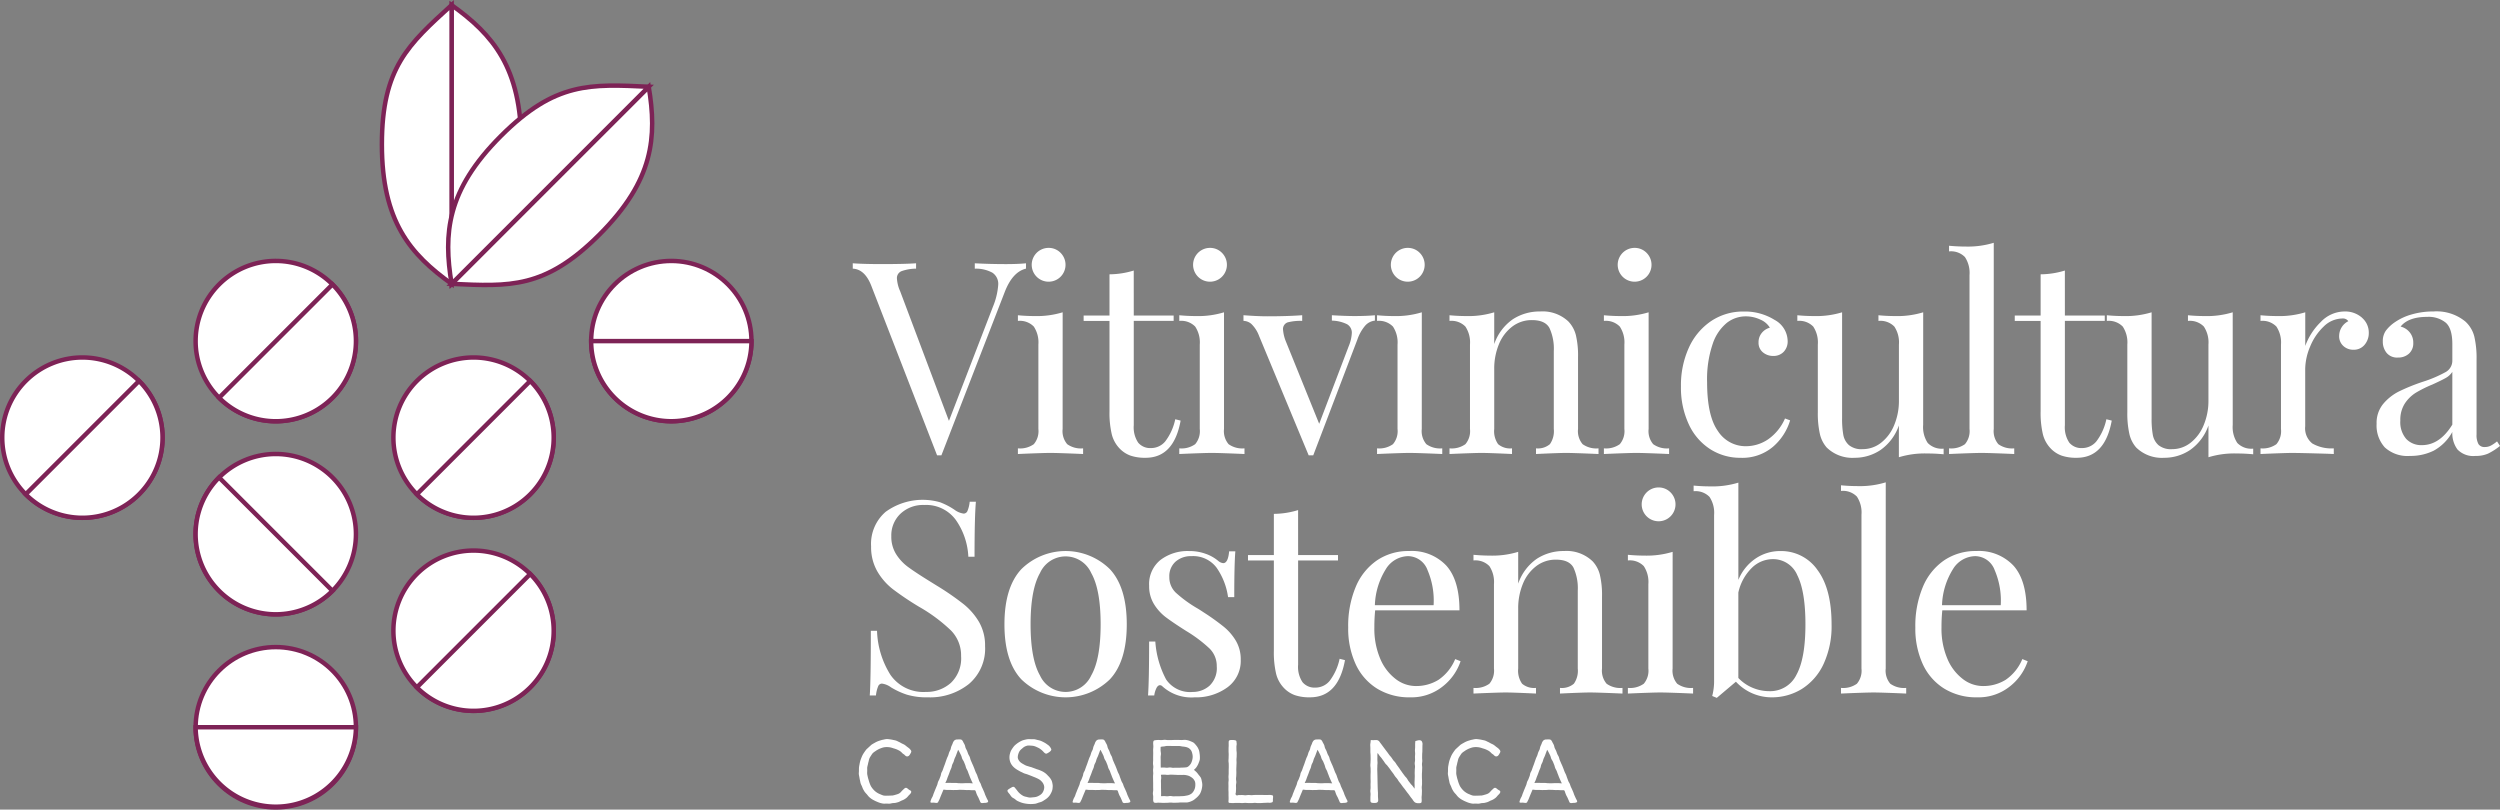 <svg xmlns="http://www.w3.org/2000/svg" xmlns:xlink="http://www.w3.org/1999/xlink" id="marca-blanca-vitivinicultura-sostenible" width="418.973" height="135.685" viewBox="0 0 418.973 135.685"><rect x="0" y="0" width="418.973" height="135.685" fill="#808080" stroke="none"/><defs><clipPath id="clip-path"><rect id="Rect&#xE1;ngulo_69" data-name="Rect&#xE1;ngulo 69" width="418.973" height="135.685" fill="none"></rect></clipPath></defs><g id="Grupo_109" data-name="Grupo 109" clip-path="url(#clip-path)"><path id="Trazado_786" data-name="Trazado 786" d="M157.611,84.2a11.632,11.632,0,0,1,2.37,1.242,3.261,3.261,0,0,0,1.535.632.7.7,0,0,0,.633-.474,5.4,5.4,0,0,0,.361-1.513h1.038q-.227,2.619-.225,9.212h-1.039a11.689,11.689,0,0,0-2.1-6.164,6.161,6.161,0,0,0-5.3-2.506,5.517,5.517,0,0,0-3.974,1.467,4.986,4.986,0,0,0-1.535,3.771,5.493,5.493,0,0,0,.79,2.98,7.846,7.846,0,0,0,2.009,2.167q1.22.9,3.477,2.3l1.31.813a45.512,45.512,0,0,1,4.492,3.093,10.979,10.979,0,0,1,2.641,3.048,7.87,7.87,0,0,1,.994,4.018,7.763,7.763,0,0,1-2.709,6.344,10.429,10.429,0,0,1-6.864,2.235,11.64,11.64,0,0,1-3.545-.451,12.68,12.68,0,0,1-2.64-1.219,3.276,3.276,0,0,0-1.535-.632.7.7,0,0,0-.633.473,5.381,5.381,0,0,0-.361,1.513h-1.039q.182-2.483.181-10.836h1.038a14.75,14.75,0,0,0,2.258,7.4,6.716,6.716,0,0,0,5.96,2.845,6.055,6.055,0,0,0,4.154-1.513,5.669,5.669,0,0,0,1.716-4.492,5.96,5.96,0,0,0-1.693-4.29,27.034,27.034,0,0,0-5.351-3.973,49.988,49.988,0,0,1-4.311-2.89,10.373,10.373,0,0,1-2.687-3.047,8.145,8.145,0,0,1-1.039-4.177,7.085,7.085,0,0,1,2.439-5.8,10.572,10.572,0,0,1,9.188-1.581" fill="#fff"></path><path id="Trazado_787" data-name="Trazado 787" d="M186.013,95.395q2.821,3.048,2.821,9.234t-2.821,9.211a10.632,10.632,0,0,1-14.856,0q-2.823-3.025-2.822-9.211t2.822-9.234a10.575,10.575,0,0,1,14.856,0m-11.718.632q-1.581,2.778-1.58,8.6t1.58,8.579a4.718,4.718,0,0,0,8.579,0q1.581-2.754,1.581-8.579t-1.581-8.6a4.7,4.7,0,0,0-8.579,0" fill="#fff"></path><path id="Trazado_788" data-name="Trazado 788" d="M202.153,92.844a6.849,6.849,0,0,1,2.032,1.174,1.525,1.525,0,0,0,.813.361q.813,0,.993-1.987h1.039q-.182,2.214-.181,7.677H205.81a11.363,11.363,0,0,0-1.919-4.922,4.9,4.9,0,0,0-4.221-1.942,3.855,3.855,0,0,0-2.664.926,3.239,3.239,0,0,0-1.039,2.551,3.547,3.547,0,0,0,1.084,2.641,21.194,21.194,0,0,0,3.477,2.552q.406.227,1.219.767a38.885,38.885,0,0,1,3.342,2.393,8.887,8.887,0,0,1,2.053,2.393,6.068,6.068,0,0,1,.791,3.116,5.478,5.478,0,0,1-2.235,4.651,8.908,8.908,0,0,1-5.486,1.67,7.227,7.227,0,0,1-5.418-1.851.565.565,0,0,0-.407-.181c-.211,0-.4.152-.564.452a4.054,4.054,0,0,0-.384,1.264H192.4q.18-2.574.181-9.03h1.039a15.747,15.747,0,0,0,1.805,6.344,4.852,4.852,0,0,0,4.47,2.1,4.2,4.2,0,0,0,2.8-1.038,4.043,4.043,0,0,0,1.22-3.251,4.093,4.093,0,0,0-1.2-2.98,22.8,22.8,0,0,0-3.9-2.935q-2.212-1.4-3.409-2.3a8.07,8.07,0,0,1-2.01-2.213,5.706,5.706,0,0,1-.812-3.07,5.185,5.185,0,0,1,1.9-4.335,7.514,7.514,0,0,1,4.786-1.49,7.861,7.861,0,0,1,2.89.5" fill="#fff"></path><path id="Trazado_789" data-name="Trazado 789" d="M217.551,93.024h6.683v.9h-6.683V111.4a4.609,4.609,0,0,0,.745,2.935,2.617,2.617,0,0,0,2.145.9,3.08,3.08,0,0,0,2.393-1.129,9.268,9.268,0,0,0,1.67-3.7l.9.225q-1.128,6.232-5.87,6.232a7.491,7.491,0,0,1-2.528-.362,4.774,4.774,0,0,1-1.761-1.128,5.284,5.284,0,0,1-1.377-2.439,15.644,15.644,0,0,1-.383-3.883V93.928h-4.335v-.9h4.335V86.117a14.018,14.018,0,0,0,4.063-.633Z" fill="#fff"></path><path id="Trazado_790" data-name="Trazado 790" d="M244.776,110.814a8.978,8.978,0,0,1-3.047,4.267,8.384,8.384,0,0,1-5.4,1.784,10.264,10.264,0,0,1-5.554-1.468,9.454,9.454,0,0,1-3.59-4.109,14.224,14.224,0,0,1-1.241-6.118,16.929,16.929,0,0,1,1.263-6.818,10.086,10.086,0,0,1,3.568-4.447,9.354,9.354,0,0,1,5.373-1.558,7.933,7.933,0,0,1,6.254,2.461q2.19,2.461,2.19,7.473H230.463a27.5,27.5,0,0,0-.135,2.889,12.843,12.843,0,0,0,.97,5.193,8.28,8.28,0,0,0,2.574,3.409,5.539,5.539,0,0,0,3.364,1.2,7.113,7.113,0,0,0,3.838-1.039,7.785,7.785,0,0,0,2.8-3.477ZM232.314,95.282a12.145,12.145,0,0,0-1.9,6.141h9.843a12.978,12.978,0,0,0-1.015-5.87,3.52,3.52,0,0,0-3.275-2.348,4.468,4.468,0,0,0-3.657,2.077" fill="#fff"></path><path id="Trazado_791" data-name="Trazado 791" d="M266.9,94.063a5.134,5.134,0,0,1,1.22,2.257,14.8,14.8,0,0,1,.361,3.658v12.056a3.368,3.368,0,0,0,.768,2.551,3.948,3.948,0,0,0,2.664.7v.948q-4.156-.18-5.419-.181t-5.057.181v-.948a3.109,3.109,0,0,0,2.325-.7,3.767,3.767,0,0,0,.655-2.551V98.984a8.287,8.287,0,0,0-.722-3.86q-.725-1.332-2.936-1.332a5.351,5.351,0,0,0-3.3,1.083,7.008,7.008,0,0,0-2.235,2.958,10.668,10.668,0,0,0-.79,4.177v10.024a3.762,3.762,0,0,0,.655,2.551,3.108,3.108,0,0,0,2.326.7v.948q-3.8-.18-5.058-.181t-5.418.181v-.948a3.955,3.955,0,0,0,2.664-.7,3.372,3.372,0,0,0,.768-2.551V97.9a4.8,4.8,0,0,0-.768-3.026,3.259,3.259,0,0,0-2.664-.948v-.948q1.444.135,2.8.136a14.733,14.733,0,0,0,4.695-.633v5.329a8.354,8.354,0,0,1,3.139-4.177,8.228,8.228,0,0,1,4.537-1.287,6.284,6.284,0,0,1,4.786,1.716" fill="#fff"></path><path id="Trazado_792" data-name="Trazado 792" d="M280.311,112.034a3.372,3.372,0,0,0,.768,2.551,3.952,3.952,0,0,0,2.664.7v.948q-4.154-.18-5.464-.181t-5.463.181v-.948a3.954,3.954,0,0,0,2.664-.7,3.372,3.372,0,0,0,.768-2.551V97.9a4.8,4.8,0,0,0-.768-3.025,3.255,3.255,0,0,0-2.664-.949v-.948q1.444.137,2.8.136a14.761,14.761,0,0,0,4.7-.632Zm-.316-29.485a2.834,2.834,0,1,1-2.031-.858,2.778,2.778,0,0,1,2.031.858" fill="#fff"></path><path id="Trazado_793" data-name="Trazado 793" d="M304.58,95.508q2.372,3.162,2.371,9.121a15.022,15.022,0,0,1-1.355,6.682,9.774,9.774,0,0,1-3.635,4.155,9.529,9.529,0,0,1-5.08,1.4,8.149,8.149,0,0,1-5.96-2.62l-3.206,2.71-.767-.317a9.734,9.734,0,0,0,.316-2.618V86.3a4.8,4.8,0,0,0-.768-3.025,3.25,3.25,0,0,0-2.664-.948v-.949q1.445.137,2.8.136a14.739,14.739,0,0,0,4.7-.632v16.3a7.993,7.993,0,0,1,2.867-3.566,7.3,7.3,0,0,1,4.176-1.265,7.408,7.408,0,0,1,6.209,3.161M301.058,113.1q1.513-2.731,1.513-8.466,0-5.508-1.355-8.218a4.4,4.4,0,0,0-4.154-2.709,5.013,5.013,0,0,0-3.477,1.467,8.262,8.262,0,0,0-2.257,4.132v14.314a7.013,7.013,0,0,0,2.393,1.647,7.193,7.193,0,0,0,2.8.565,4.884,4.884,0,0,0,4.538-2.732" fill="#fff"></path><path id="Trazado_794" data-name="Trazado 794" d="M316.026,112.034a3.372,3.372,0,0,0,.768,2.551,3.952,3.952,0,0,0,2.664.7v.948q-4.155-.18-5.463-.18t-5.464.18v-.948a3.952,3.952,0,0,0,2.664-.7,3.372,3.372,0,0,0,.768-2.551V86.252a4.8,4.8,0,0,0-.768-3.026,3.256,3.256,0,0,0-2.664-.948V81.33q1.4.135,2.8.136a14.729,14.729,0,0,0,4.7-.633Z" fill="#fff"></path><path id="Trazado_795" data-name="Trazado 795" d="M339.822,110.814a8.977,8.977,0,0,1-3.047,4.267,8.384,8.384,0,0,1-5.4,1.784,10.264,10.264,0,0,1-5.554-1.468,9.455,9.455,0,0,1-3.59-4.109,14.224,14.224,0,0,1-1.241-6.118,16.929,16.929,0,0,1,1.263-6.818,10.086,10.086,0,0,1,3.568-4.447,9.354,9.354,0,0,1,5.373-1.558,7.932,7.932,0,0,1,6.254,2.461q2.19,2.461,2.19,7.473H325.509a27.494,27.494,0,0,0-.135,2.889,12.843,12.843,0,0,0,.97,5.193,8.28,8.28,0,0,0,2.574,3.409,5.539,5.539,0,0,0,3.364,1.2,7.113,7.113,0,0,0,3.838-1.039,7.785,7.785,0,0,0,2.8-3.477ZM327.36,95.282a12.145,12.145,0,0,0-1.9,6.141h9.843a12.978,12.978,0,0,0-1.015-5.87,3.52,3.52,0,0,0-3.275-2.348,4.468,4.468,0,0,0-3.657,2.077" fill="#fff"></path><path id="Trazado_796" data-name="Trazado 796" d="M171.946,44.119v.9q-2.259.542-3.567,3.929L157.767,76.313h-.721l-11.018-28.4q-1.085-2.8-3.115-2.89v-.9q1.8.135,4.831.136,3.883,0,5.779-.136v.9a7.4,7.4,0,0,0-2.461.429,1.245,1.245,0,0,0-.745,1.242,6.207,6.207,0,0,0,.542,2.122l8.173,21.719,7.36-19.1a11.816,11.816,0,0,0,.9-3.7,2.245,2.245,0,0,0-.971-2.031,5.753,5.753,0,0,0-2.957-.678v-.9q2.574.135,5.192.136,2.032,0,3.387-.136" fill="#fff"></path><path id="Trazado_797" data-name="Trazado 797" d="M178.085,71.888a3.372,3.372,0,0,0,.768,2.551,3.952,3.952,0,0,0,2.664.7v.948q-4.153-.18-5.464-.181t-5.463.181v-.948a3.953,3.953,0,0,0,2.664-.7,3.372,3.372,0,0,0,.768-2.551V57.755a4.8,4.8,0,0,0-.768-3.025,3.255,3.255,0,0,0-2.664-.949v-.948q1.444.136,2.8.136a14.76,14.76,0,0,0,4.7-.632ZM177.769,42.4a2.834,2.834,0,1,1-2.031-.858,2.778,2.778,0,0,1,2.031.858" fill="#fff"></path><path id="Trazado_798" data-name="Trazado 798" d="M190.007,52.879h6.683v.9h-6.683V71.256a4.609,4.609,0,0,0,.745,2.935,2.617,2.617,0,0,0,2.145.9,3.08,3.08,0,0,0,2.393-1.129,9.268,9.268,0,0,0,1.67-3.7l.9.225q-1.128,6.232-5.87,6.232a7.491,7.491,0,0,1-2.528-.362A4.774,4.774,0,0,1,187.7,75.23a5.284,5.284,0,0,1-1.377-2.439,15.645,15.645,0,0,1-.383-3.883V53.782h-4.335v-.9h4.335V45.971a13.984,13.984,0,0,0,4.063-.633Z" fill="#fff"></path><path id="Trazado_799" data-name="Trazado 799" d="M205.131,71.888a3.372,3.372,0,0,0,.768,2.551,3.952,3.952,0,0,0,2.664.7v.948q-4.153-.18-5.464-.181t-5.463.181v-.948a3.954,3.954,0,0,0,2.664-.7,3.372,3.372,0,0,0,.768-2.551V57.755a4.8,4.8,0,0,0-.768-3.025,3.255,3.255,0,0,0-2.664-.949v-.948q1.444.136,2.8.136a14.76,14.76,0,0,0,4.695-.632ZM204.815,42.4a2.834,2.834,0,1,1-2.031-.858,2.778,2.778,0,0,1,2.031.858" fill="#fff"></path><path id="Trazado_800" data-name="Trazado 800" d="M230.418,52.833v.9a2.545,2.545,0,0,0-1.6.812,7.144,7.144,0,0,0-1.332,2.348l-7.4,19.415h-.767l-8.309-20a5.428,5.428,0,0,0-1.31-2.032,2.1,2.1,0,0,0-1.308-.5v-.949q2.346.181,3.972.182,3.479,0,5.871-.182v.949a8.652,8.652,0,0,0-2.439.249,1.18,1.18,0,0,0-.767,1.285,6.564,6.564,0,0,0,.5,1.987l5.553,13.728,4.967-13.051a6.659,6.659,0,0,0,.5-2.122,1.632,1.632,0,0,0-.791-1.512,6.112,6.112,0,0,0-2.551-.609v-.9q2.348.136,3.793.136,1.988,0,3.432-.136" fill="#fff"></path><path id="Trazado_801" data-name="Trazado 801" d="M238.274,71.888a3.372,3.372,0,0,0,.768,2.551,3.952,3.952,0,0,0,2.664.7v.948q-4.153-.18-5.464-.181t-5.463.181v-.948a3.953,3.953,0,0,0,2.664-.7,3.372,3.372,0,0,0,.768-2.551V57.755a4.8,4.8,0,0,0-.768-3.025,3.255,3.255,0,0,0-2.664-.949v-.948q1.444.136,2.8.136a14.76,14.76,0,0,0,4.7-.632ZM237.958,42.4a2.834,2.834,0,1,1-2.031-.858,2.778,2.778,0,0,1,2.031.858" fill="#fff"></path><path id="Trazado_802" data-name="Trazado 802" d="M262.882,53.917a5.139,5.139,0,0,1,1.22,2.257,14.807,14.807,0,0,1,.361,3.658V71.888a3.368,3.368,0,0,0,.768,2.551,3.948,3.948,0,0,0,2.664.7v.948q-4.156-.18-5.419-.181t-5.057.181v-.948a3.109,3.109,0,0,0,2.325-.7,3.767,3.767,0,0,0,.655-2.551V58.839a8.283,8.283,0,0,0-.722-3.86q-.725-1.333-2.936-1.333a5.351,5.351,0,0,0-3.3,1.083,7,7,0,0,0-2.235,2.959,10.664,10.664,0,0,0-.79,4.177V71.888a3.762,3.762,0,0,0,.655,2.551,3.108,3.108,0,0,0,2.326.7v.948q-3.795-.18-5.058-.181t-5.418.181v-.948a3.955,3.955,0,0,0,2.664-.7,3.372,3.372,0,0,0,.768-2.551V57.756a4.807,4.807,0,0,0-.768-3.027,3.262,3.262,0,0,0-2.664-.947v-.949q1.444.136,2.8.136a14.765,14.765,0,0,0,4.695-.632v5.328a8.351,8.351,0,0,1,3.139-4.176A8.228,8.228,0,0,1,258.1,52.2a6.284,6.284,0,0,1,4.786,1.716" fill="#fff"></path><path id="Trazado_803" data-name="Trazado 803" d="M276.291,71.888a3.372,3.372,0,0,0,.768,2.551,3.952,3.952,0,0,0,2.664.7v.948q-4.153-.18-5.464-.181t-5.463.181v-.948a3.953,3.953,0,0,0,2.664-.7,3.372,3.372,0,0,0,.768-2.551V57.755a4.8,4.8,0,0,0-.768-3.025,3.255,3.255,0,0,0-2.664-.949v-.948q1.445.136,2.8.136a14.76,14.76,0,0,0,4.695-.632ZM275.975,42.4a2.834,2.834,0,1,1-2.031-.858,2.778,2.778,0,0,1,2.031.858" fill="#fff"></path><path id="Trazado_804" data-name="Trazado 804" d="M297.469,53.646a4.1,4.1,0,0,1,2.122,3.478,2.5,2.5,0,0,1-.678,1.851,2.32,2.32,0,0,1-1.716.677,2.631,2.631,0,0,1-1.759-.609,2.04,2.04,0,0,1-.724-1.648,2.429,2.429,0,0,1,.543-1.6,2.623,2.623,0,0,1,1.354-.881,3.408,3.408,0,0,0-1.6-1.354,5.7,5.7,0,0,0-2.461-.542,5.161,5.161,0,0,0-3.116,1.061,7.65,7.65,0,0,0-2.393,3.522,18.339,18.339,0,0,0-.948,6.478q0,5.6,1.806,8.152a5.518,5.518,0,0,0,4.7,2.55,6.641,6.641,0,0,0,3.68-1.129,8.244,8.244,0,0,0,2.867-3.521l.858.316a9.372,9.372,0,0,1-2.867,4.424,7.92,7.92,0,0,1-5.441,1.852,9.293,9.293,0,0,1-5.078-1.445A9.8,9.8,0,0,1,283.02,71.1a14.509,14.509,0,0,1-1.31-6.345,15.166,15.166,0,0,1,1.332-6.5,10.642,10.642,0,0,1,3.725-4.447,9.6,9.6,0,0,1,5.464-1.6,9.378,9.378,0,0,1,5.238,1.445" fill="#fff"></path><path id="Trazado_805" data-name="Trazado 805" d="M322.3,71.211a4.8,4.8,0,0,0,.767,3.025,3.256,3.256,0,0,0,2.664.949v.947q-1.4-.134-2.8-.135a14.765,14.765,0,0,0-4.7.632V71.3a8.313,8.313,0,0,1-3.07,4.109,7.726,7.726,0,0,1-4.336,1.31A6.154,6.154,0,0,1,306.138,75a5.17,5.17,0,0,1-1.151-2.3,15.666,15.666,0,0,1-.34-3.612V57.755a4.792,4.792,0,0,0-.768-3.025,3.256,3.256,0,0,0-2.664-.948v-.948q1.4.135,2.8.135a14.745,14.745,0,0,0,4.7-.632V70.082a15.34,15.34,0,0,0,.2,2.777,3.048,3.048,0,0,0,.948,1.738,3.3,3.3,0,0,0,2.28.677,4.967,4.967,0,0,0,3.116-1.083,7.169,7.169,0,0,0,2.19-2.958,10.536,10.536,0,0,0,.79-4.131V57.755a4.792,4.792,0,0,0-.768-3.025,3.253,3.253,0,0,0-2.664-.948v-.948c.934.09,1.866.135,2.8.135a14.732,14.732,0,0,0,4.7-.632Z" fill="#fff"></path><path id="Trazado_806" data-name="Trazado 806" d="M334.132,71.888a3.372,3.372,0,0,0,.768,2.551,3.952,3.952,0,0,0,2.664.7v.948q-4.155-.18-5.463-.18t-5.464.18v-.948a3.952,3.952,0,0,0,2.664-.7,3.372,3.372,0,0,0,.768-2.551V46.106a4.8,4.8,0,0,0-.768-3.026,3.256,3.256,0,0,0-2.664-.948v-.948q1.4.135,2.8.136a14.729,14.729,0,0,0,4.695-.633Z" fill="#fff"></path><path id="Trazado_807" data-name="Trazado 807" d="M346.052,52.879h6.683v.9h-6.683V71.256a4.609,4.609,0,0,0,.745,2.935,2.617,2.617,0,0,0,2.145.9,3.08,3.08,0,0,0,2.393-1.129,9.268,9.268,0,0,0,1.67-3.7l.9.225q-1.128,6.232-5.87,6.232a7.491,7.491,0,0,1-2.528-.362,4.774,4.774,0,0,1-1.761-1.128,5.284,5.284,0,0,1-1.377-2.439,15.643,15.643,0,0,1-.383-3.883V53.782h-4.335v-.9h4.335V45.971a13.984,13.984,0,0,0,4.063-.633Z" fill="#fff"></path><path id="Trazado_808" data-name="Trazado 808" d="M374.181,71.211a4.8,4.8,0,0,0,.768,3.025,3.253,3.253,0,0,0,2.664.949v.947q-1.4-.134-2.8-.135a14.758,14.758,0,0,0-4.7.632V71.3a8.314,8.314,0,0,1-3.071,4.109,7.72,7.72,0,0,1-4.335,1.31,6.158,6.158,0,0,1-4.7-1.716,5.191,5.191,0,0,1-1.151-2.3,15.73,15.73,0,0,1-.339-3.612V57.755a4.8,4.8,0,0,0-.768-3.025,3.256,3.256,0,0,0-2.664-.948v-.948q1.4.135,2.8.135a14.739,14.739,0,0,0,4.7-.632V70.082a15.34,15.34,0,0,0,.2,2.777,3.049,3.049,0,0,0,.949,1.738,3.3,3.3,0,0,0,2.28.677,4.962,4.962,0,0,0,3.115-1.083,7.16,7.16,0,0,0,2.19-2.958,10.518,10.518,0,0,0,.791-4.131V57.755a4.8,4.8,0,0,0-.768-3.025,3.254,3.254,0,0,0-2.664-.948v-.948q1.4.135,2.8.135a14.732,14.732,0,0,0,4.7-.632Z" fill="#fff"></path><path id="Trazado_809" data-name="Trazado 809" d="M395.832,53.24a3.278,3.278,0,0,1,1.151,2.528,3.024,3.024,0,0,1-.7,2.01,2.32,2.32,0,0,1-1.874.835,2.431,2.431,0,0,1-1.692-.632,2.191,2.191,0,0,1-.7-1.716,2.8,2.8,0,0,1,1.535-2.438,1.084,1.084,0,0,0-.949-.452,4.55,4.55,0,0,0-3.206,1.378,9.6,9.6,0,0,0-2.257,3.363,9.938,9.938,0,0,0-.813,3.748v9.572a3.242,3.242,0,0,0,1.2,2.89,6.431,6.431,0,0,0,3.59.813v.948l-1.084-.045q-4.6-.135-5.869-.135-1.174,0-5.328.18v-.948a3.955,3.955,0,0,0,2.664-.7,3.372,3.372,0,0,0,.768-2.551V57.755a4.8,4.8,0,0,0-.768-3.025,3.256,3.256,0,0,0-2.664-.948v-.949q1.445.136,2.8.136a14.736,14.736,0,0,0,4.7-.632v5.644a10.677,10.677,0,0,1,2.6-4.019,5.511,5.511,0,0,1,3.95-1.761,4.251,4.251,0,0,1,2.958,1.039" fill="#fff"></path><path id="Trazado_810" data-name="Trazado 810" d="M399.669,74.981a5.444,5.444,0,0,1-1.376-3.95,5,5,0,0,1,1.106-3.342,8.341,8.341,0,0,1,2.619-2.077,32.712,32.712,0,0,1,4-1.625,20.936,20.936,0,0,0,3.747-1.58,2.184,2.184,0,0,0,1.22-1.942v-2.8q0-2.619-1.106-3.59a4.54,4.54,0,0,0-3.093-.971q-3.162,0-4.471,1.625a2.845,2.845,0,0,1,1.513.949,2.707,2.707,0,0,1,.609,1.806,2.288,2.288,0,0,1-.722,1.784,2.654,2.654,0,0,1-1.851.654,2.282,2.282,0,0,1-1.9-.79,2.974,2.974,0,0,1-.631-1.919,3.017,3.017,0,0,1,.518-1.806,6.38,6.38,0,0,1,1.559-1.445,9.35,9.35,0,0,1,2.754-1.264,12.787,12.787,0,0,1,3.657-.5,7.588,7.588,0,0,1,5.328,1.671,5.1,5.1,0,0,1,1.513,2.506,15.794,15.794,0,0,1,.383,3.86V72.791a3.144,3.144,0,0,0,.317,1.626,1.18,1.18,0,0,0,1.083.5,2.153,2.153,0,0,0,1.016-.248,5.914,5.914,0,0,0,1.016-.7l.5.767a10.968,10.968,0,0,1-2.01,1.287,5.044,5.044,0,0,1-2.1.384,3.657,3.657,0,0,1-3.026-1.084,4.6,4.6,0,0,1-.857-2.935,7.867,7.867,0,0,1-3.116,3.138,8.764,8.764,0,0,1-3.973.881,5.635,5.635,0,0,1-4.223-1.423m11.312-3.815v-8.85a3.143,3.143,0,0,1-1.129,1.039q-.723.405-2.213,1.083a20.742,20.742,0,0,0-2.776,1.377,6.059,6.059,0,0,0-1.829,1.784,5.034,5.034,0,0,0-.768,2.89,4.284,4.284,0,0,0,.993,3.071,3.458,3.458,0,0,0,2.619,1.038q2.98,0,5.1-3.432" fill="#fff"></path><path id="Trazado_811" data-name="Trazado 811" d="M152.65,132.544c.094.1.091.232-.053.44a4.164,4.164,0,0,1-.327.343,2.869,2.869,0,0,1-.343.378,3.846,3.846,0,0,1-.423.288,4.362,4.362,0,0,1-.467.2,4.105,4.105,0,0,1-.46.225c-.153.05-.32.092-.495.131-.158.034-.331.023-.507.047s-.327.081-.506.092c-.163.011-.336-.019-.515-.019a4.14,4.14,0,0,1-.534.009,4.4,4.4,0,0,1-.521-.116,4.177,4.177,0,0,1-.5-.19,4.391,4.391,0,0,1-.483-.223,4.455,4.455,0,0,1-.464-.264,4.542,4.542,0,0,1-.416-.337,4.6,4.6,0,0,1-.342-.411,5,5,0,0,1-.356-.4c-.1-.144-.188-.3-.276-.457s-.134-.326-.205-.492-.162-.315-.217-.487-.076-.344-.117-.521-.072-.343-.1-.523-.079-.347-.093-.529.018-.353.018-.536,0-.377.012-.558.055-.372.088-.551a5.435,5.435,0,0,1,.119-.546,5.348,5.348,0,0,1,.187-.526,4.968,4.968,0,0,1,.226-.513,5.048,5.048,0,0,1,.3-.474,5.284,5.284,0,0,1,.334-.449,462.086,462.086,0,0,0,.823-.756,5.226,5.226,0,0,1,.479-.287,5.133,5.133,0,0,1,.491-.258,4.6,4.6,0,0,1,.523-.184,3.8,3.8,0,0,1,.536-.136,3.622,3.622,0,0,1,.551-.1,4.53,4.53,0,0,1,.525.053,5.04,5.04,0,0,1,.518.093c.174.04.35.063.513.117s.323.153.48.221.316.167.465.246.332.146.469.234a5.1,5.1,0,0,1,.412.322,5.166,5.166,0,0,1,.416.317c.113.128.288.283.309.458a.679.679,0,0,1-.147.377,1.3,1.3,0,0,1-.225.336.453.453,0,0,1-.413.133.835.835,0,0,1-.353-.261c-.092-.089-.24-.153-.366-.275a2.249,2.249,0,0,0-.426-.376,5.046,5.046,0,0,0-.511-.258,4.9,4.9,0,0,0-.541-.178,4.137,4.137,0,0,0-.551-.16,3.591,3.591,0,0,0-.573-.051,3.04,3.04,0,0,0-.519.047,3.369,3.369,0,0,0-.5.159,3.146,3.146,0,0,0-.469.214,3.072,3.072,0,0,0-.435.275,2.879,2.879,0,0,0-.42.313,3.307,3.307,0,0,0-.3.428,3.631,3.631,0,0,0-.266.45,4.123,4.123,0,0,0-.135.5,4.836,4.836,0,0,0-.117.5,5.179,5.179,0,0,0-.119.511c-.013.167,0,.343,0,.525s-.021.371-.007.545.067.365.1.537a5.164,5.164,0,0,0,.147.523,5.563,5.563,0,0,0,.373,1.019,3.851,3.851,0,0,0,.313.447,3.751,3.751,0,0,0,.38.394,3.309,3.309,0,0,0,.443.316,3.067,3.067,0,0,0,.493.227,2.953,2.953,0,0,0,.5.191,2.545,2.545,0,0,0,.539.025c.179,0,.347,0,.506-.012.182-.014.356,0,.512-.027a4.028,4.028,0,0,0,.49-.129,2.8,2.8,0,0,0,.481-.164,1.32,1.32,0,0,0,.4-.312,3.97,3.97,0,0,1,.359-.372c.164-.153.284-.283.419-.3.153-.021.285.09.452.234s.323.18.4.266" fill="#fff"></path><path id="Trazado_812" data-name="Trazado 812" d="M165.448,134.482a1.062,1.062,0,0,1-.4.072c-.185,0-.343.039-.469.032a.33.33,0,0,1-.328-.285c-.046-.094-.141-.312-.246-.56-.079-.184-.2-.368-.28-.551-.115-.277-.184-.52-.207-.577s-.084-.182-.155-.179c-.046,0-.232,0-.5-.007-.147,0-.317-.023-.5-.027-.16,0-.33.007-.5,0s-.338-.026-.506-.029l-.5-.01c-.183,0-.356.034-.5.032-.257,0-.441.005-.5.008-.174.009-.371-.012-.575-.015-.188,0-.385.007-.578,0s-.4-.048-.586-.048c-.055.106-.131.31-.225.53-.071.16-.143.34-.218.522s-.141.36-.21.528c-.082.2-.189.366-.247.507-.128.219-.471.107-.683.091-.369-.028-.639.1-.6-.187a3.494,3.494,0,0,1,.162-.47c.055-.141.16-.284.225-.443s.106-.328.164-.468c.1-.232.166-.416.182-.46.055-.138.133-.3.2-.483.058-.149.136-.306.2-.481.059-.154.078-.333.143-.5s.166-.3.229-.473.124-.323.187-.49.065-.345.126-.51.168-.309.229-.474.114-.333.175-.5.125-.329.187-.493.111-.335.172-.5.117-.333.177-.495.155-.323.214-.484.1-.345.158-.5.164-.322.224-.476c.067-.176.08-.361.139-.511.072-.186.156-.342.211-.478a1.293,1.293,0,0,1,.284-.531.71.71,0,0,1,.56-.176,1.8,1.8,0,0,1,.584.008c.148.05.259.187.371.437.059.131.166.284.25.48.063.149.076.339.151.518.065.157.166.309.238.484.066.16.115.335.187.507s.179.311.249.48.092.349.16.519.145.331.214.5.155.328.223.5.139.337.2.5.124.345.192.509.171.33.237.492.113.356.179.513c.075.182.126.359.19.511.082.2.2.344.252.476.045.1.084.277.171.476.061.139.14.291.212.457s.137.306.205.464.109.328.174.479c.074.168.15.325.212.466.086.2.185.349.228.45.08.183.025.273-.111.327m-2.413-3.195c-.052-.1-.153-.291-.251-.521-.063-.149-.144-.318-.222-.508-.066-.16-.123-.339-.2-.519s-.122-.346-.194-.523-.181-.325-.251-.5-.1-.365-.169-.537-.14-.348-.21-.517-.2-.326-.273-.493-.106-.37-.177-.529c-.084-.186-.172-.353-.244-.5a4.021,4.021,0,0,0-.274-.491c-.041.1-.106.285-.193.511-.058.147-.116.318-.187.5-.059.156-.152.315-.22.491s-.1.34-.163.513-.164.32-.228.49-.079.358-.143.527-.148.332-.212.5-.123.346-.184.509-.138.344-.2.5c-.072.185-.123.36-.179.508-.086.222-.193.4-.235.507.123,0,.34-.01.585-.006.17,0,.363,0,.57.006.18,0,.372,0,.569,0s.378.044.569.049l.576.008c.2,0,.39-.023.572-.02.208,0,.4,0,.572,0,.25.005.47.038.589.038" fill="#fff"></path><path id="Trazado_813" data-name="Trazado 813" d="M176.417,131.837a2.6,2.6,0,0,1-.061.542,2.542,2.542,0,0,1-.2.506,2.813,2.813,0,0,1-.28.468,3.117,3.117,0,0,1-.376.4,3.666,3.666,0,0,1-.443.314,3.879,3.879,0,0,1-.464.283,4.2,4.2,0,0,1-.52.164,4.574,4.574,0,0,1-.515.172,5.129,5.129,0,0,1-.542.055,4.7,4.7,0,0,1-.544,0,4.24,4.24,0,0,1-.521-.056,4.576,4.576,0,0,1-.514-.1,4.475,4.475,0,0,1-.5-.168,5.187,5.187,0,0,1-.48-.219c-.158-.088-.28-.223-.418-.316s-.315-.175-.443-.276a2.329,2.329,0,0,1-.333-.435c-.123-.162-.268-.31-.34-.426-.114-.185-.1-.295-.013-.382a1.869,1.869,0,0,1,.34-.235,3.922,3.922,0,0,1,.409-.23.336.336,0,0,1,.426.113c.071.085.185.223.326.4a4.421,4.421,0,0,0,.321.4,3.4,3.4,0,0,0,.387.339,2.816,2.816,0,0,0,.439.27,2.6,2.6,0,0,0,.5.134,2.407,2.407,0,0,0,.5.107,4.028,4.028,0,0,0,.553-.04,3.234,3.234,0,0,0,.55-.075,2.205,2.205,0,0,0,.506-.225,1.686,1.686,0,0,0,.435-.332,1.489,1.489,0,0,0,.279-.469,1.622,1.622,0,0,0,.12-.532,1.175,1.175,0,0,0-.1-.514,1.4,1.4,0,0,0-.277-.444,2.244,2.244,0,0,0-.393-.363,3.457,3.457,0,0,0-.476-.253c-.207-.1-.388-.166-.487-.207-.178-.073-.356-.146-.535-.215s-.357-.14-.538-.208-.37-.107-.55-.174c-.145-.054-.316-.159-.52-.247-.163-.071-.327-.172-.5-.271a3.861,3.861,0,0,1-.48-.309,2.875,2.875,0,0,1-.42-.385,2.323,2.323,0,0,1-.321-.472,2.113,2.113,0,0,1-.184-.537,2.316,2.316,0,0,1-.044-.569,2.256,2.256,0,0,1,.08-.507,2.75,2.75,0,0,1,.167-.487,3.393,3.393,0,0,1,.272-.44,3.615,3.615,0,0,1,.316-.41,4.46,4.46,0,0,1,1.283-.864,3.564,3.564,0,0,1,.5-.148,3.519,3.519,0,0,1,.511-.093,3.756,3.756,0,0,1,.517.015c.188.008.365-.017.527,0a4.983,4.983,0,0,1,.511.123,4.164,4.164,0,0,1,.507.127,3.6,3.6,0,0,1,.474.217,4.051,4.051,0,0,1,.452.253c.144.1.281.2.421.3a1.632,1.632,0,0,1,.46.63c.087.2-.234.464-.381.542a1.755,1.755,0,0,1-.412.225c-.134.02-.26-.054-.412-.205-.085-.084-.2-.223-.357-.36a4.814,4.814,0,0,0-.406-.307,3.86,3.86,0,0,0-.455-.227,2.747,2.747,0,0,0-.475-.181,2.323,2.323,0,0,0-.5-.059,2.273,2.273,0,0,0-.543-.017,2.1,2.1,0,0,0-.517.182,2.032,2.032,0,0,0-.43.33,2.062,2.062,0,0,0-.389.38,2.112,2.112,0,0,0-.231.5,2.062,2.062,0,0,0-.1.539.927.927,0,0,0,.145.493,1.4,1.4,0,0,0,.325.394,2.733,2.733,0,0,0,.43.278,5,5,0,0,0,.454.245c.169.07.343.11.49.161.207.071.389.1.487.139.163.067.328.126.495.184s.327.136.5.18a3.539,3.539,0,0,1,.482.179,4.155,4.155,0,0,1,.468.22,4.521,4.521,0,0,1,.427.294,3.928,3.928,0,0,1,.365.365,3.124,3.124,0,0,1,.345.382,2.609,2.609,0,0,1,.267.442,2.244,2.244,0,0,1,.132.5,1.974,1.974,0,0,1,.046.515" fill="#fff"></path><path id="Trazado_814" data-name="Trazado 814" d="M189.281,134.482a1.06,1.06,0,0,1-.4.072c-.186,0-.344.039-.47.032a.33.33,0,0,1-.328-.285c-.046-.094-.141-.312-.246-.56-.079-.184-.2-.368-.28-.551-.115-.277-.184-.52-.207-.577s-.084-.182-.155-.179c-.046,0-.232,0-.5-.007-.147,0-.317-.023-.5-.027-.16,0-.33.007-.5,0s-.338-.026-.506-.029l-.5-.01c-.183,0-.356.034-.5.032-.257,0-.441.005-.5.008-.174.009-.371-.012-.575-.015s-.385.007-.578,0-.4-.048-.586-.048c-.055.106-.131.31-.225.53-.071.16-.142.34-.218.522s-.141.36-.21.528c-.083.2-.189.366-.247.507-.128.219-.471.107-.683.091-.369-.028-.639.1-.6-.187a3.492,3.492,0,0,1,.162-.47c.055-.141.16-.284.225-.443s.106-.328.164-.468c.1-.232.166-.416.182-.46.055-.138.133-.3.2-.483.058-.149.136-.306.2-.481.059-.154.078-.333.143-.5s.166-.3.229-.473.124-.323.187-.49.065-.345.126-.51.168-.309.229-.474.114-.333.175-.5.125-.329.187-.493.111-.335.172-.5.117-.333.177-.495.155-.323.214-.484.1-.345.158-.5.164-.322.224-.476c.067-.176.08-.361.139-.511.072-.186.156-.342.211-.478a1.293,1.293,0,0,1,.284-.531.71.71,0,0,1,.56-.176,1.8,1.8,0,0,1,.584.008c.148.05.259.187.371.437.059.131.167.284.25.48.063.149.076.339.151.518.065.157.166.309.238.484.067.16.115.335.187.507s.179.311.249.48.092.349.16.519.145.331.214.5.155.328.223.5.139.337.2.5.124.345.192.509.171.33.237.492.113.356.179.513c.075.182.126.359.19.511.082.2.195.344.252.476.045.1.084.277.171.476.061.139.14.291.212.457s.137.306.205.464.109.328.174.479c.074.168.15.325.212.466.086.2.185.349.228.45.08.183.025.273-.111.327m-2.413-3.195c-.052-.1-.153-.291-.251-.521-.063-.149-.144-.318-.222-.508-.066-.16-.123-.339-.2-.519s-.122-.346-.194-.523-.181-.325-.251-.5-.1-.365-.169-.537-.14-.348-.21-.517-.2-.326-.273-.493-.106-.37-.177-.529c-.084-.186-.172-.353-.244-.5a4.019,4.019,0,0,0-.274-.491c-.041.1-.106.285-.193.511-.058.147-.116.318-.187.5-.059.156-.152.315-.22.491s-.1.34-.163.513-.164.32-.228.49-.079.358-.143.527-.148.332-.212.5-.123.346-.184.509-.138.344-.2.5c-.072.185-.123.36-.179.508-.086.222-.193.4-.235.507.123,0,.34-.01.585-.006.17,0,.363,0,.57.006.18,0,.372,0,.569,0s.378.044.569.049l.576.008c.2,0,.39-.023.572-.02.208,0,.4,0,.572,0,.25.005.47.038.589.038" fill="#fff"></path><path id="Trazado_815" data-name="Trazado 815" d="M201.492,131.52a2.668,2.668,0,0,1-.054.519,3.007,3.007,0,0,1-.127.509,3.121,3.121,0,0,1-.206.486,3.3,3.3,0,0,1-.329.414,2.967,2.967,0,0,1-.387.353,2.912,2.912,0,0,1-.416.318,3.035,3.035,0,0,1-.475.221,3,3,0,0,1-.51.138,3.528,3.528,0,0,1-.526.006c-.19,0-.38,0-.571,0s-.381.035-.568.037-.385.012-.57.015-.388-.036-.571-.033c-.2,0-.389.033-.567.035-.208,0-.4.015-.567.015-.239,0-.432-.015-.565-.021-.184-.007-.358-.013-.516-.006a1.2,1.2,0,0,1-.512-.011c-.13-.061-.179-.209-.2-.451,0-.12.008-.312.01-.553,0-.166-.056-.354-.054-.557,0-.177.051-.364.052-.557s-.008-.371-.007-.558,0-.378,0-.562-.01-.382-.009-.559c0-.2-.006-.393-.006-.559,0-.246.031-.441.03-.557,0-.132-.03-.322-.029-.555,0-.167.04-.356.04-.558,0-.178-.052-.366-.051-.56s.022-.371.024-.56-.005-.376,0-.563.008-.378.01-.561-.011-.384-.01-.561c0-.2.031-.393.034-.56,0-.234-.033-.427-.03-.559.007-.373.084-.457.233-.493a4.569,4.569,0,0,1,.6-.064c.108,0,.3.022.556.023.164,0,.352-.049.559-.048.174,0,.361.049.556.049s.369-.008.56-.008.372-.019.56-.019h.563c.191,0,.379.017.561.017s.383-.033.559-.033a2.618,2.618,0,0,1,.524.083,2.4,2.4,0,0,1,.491.179,2.338,2.338,0,0,1,.475.228,2.452,2.452,0,0,1,.362.385,2.55,2.55,0,0,1,.309.423,2.878,2.878,0,0,1,.216.478,3.16,3.16,0,0,1,.094.516,3.408,3.408,0,0,1,.048.521,3.045,3.045,0,0,1-.012.5,2.738,2.738,0,0,1-.159.476,2.915,2.915,0,0,1-.2.462,3.442,3.442,0,0,1-.271.426c-.164.2-.318.3-.34.358.115.114.276.24.436.4a4.774,4.774,0,0,1,.366.465,3.006,3.006,0,0,1,.357.473,2.724,2.724,0,0,1,.149.574,2.41,2.41,0,0,1,.08.58m-6.965-2.875c.089,0,.271-.012.517-.012.151,0,.326.036.515.036.163,0,.337-.048.517-.048s.343.057.516.057.35-.014.52-.014h.518c.19,0,.366-.021.517-.021.257,0,.443-.029.517-.03a.787.787,0,0,0,.533-.2,1.835,1.835,0,0,0,.389-.454,2.474,2.474,0,0,0,.212-.56,2.151,2.151,0,0,0,.084-.59,2.07,2.07,0,0,0-.077-.544,1.572,1.572,0,0,0-.2-.515,1.476,1.476,0,0,0-.4-.382,1.808,1.808,0,0,0-.52-.187,4.045,4.045,0,0,0-.511-.071c-.157-.016-.33-.07-.518-.081-.166-.009-.344.011-.523,0s-.349,0-.525,0-.353-.015-.525-.011-.36-.007-.524,0c-.192.01-.365.068-.518.085a2.476,2.476,0,0,0-.53.071c0,.091-.008.313-.008.586,0,.17.058.365.058.572,0,.186-.049.382-.049.577s.01.391.01.578c0,.207,0,.405,0,.578,0,.255.011.459.011.575m5.792,2.878a1.464,1.464,0,0,0-.07-.548,1.691,1.691,0,0,0-.3-.469,2,2,0,0,0-.445-.33,1.622,1.622,0,0,0-.5-.209,3.038,3.038,0,0,0-.547-.091c-.163-.009-.352.011-.555,0-.175-.005-.361,0-.553,0s-.367-.022-.553-.024-.376-.021-.56-.022-.379.043-.555.044c-.2,0-.391-.046-.555-.043-.256.005-.472.014-.572.023,0,.086.05.288.05.526,0,.149-.049.321-.049.506,0,.162.01.334.01.51s0,.341,0,.512.012.347.012.511c0,.185.008.359.008.511,0,.227-.01.407-.01.509.118,0,.3-.013.519-.013.155,0,.331.036.52.035.164,0,.341-.051.522-.051s.347.056.525.056.351-.016.526-.016h.525c.181,0,.357-.022.523-.022a2.794,2.794,0,0,0,.524-.073,2.284,2.284,0,0,0,.515-.126,1.9,1.9,0,0,0,.463-.269,1.729,1.729,0,0,0,.326-.423,1.86,1.86,0,0,0,.2-.492,1.965,1.965,0,0,0,.057-.523" fill="#fff"></path><path id="Trazado_816" data-name="Trazado 816" d="M213.32,133.93c.008.167.038.466-.107.521a1.189,1.189,0,0,1-.407.088c-.106.006-.219-.024-.4-.014-.115.006-.3.019-.528.023-.157,0-.335.031-.53.033-.166,0-.343.007-.529.008s-.349-.038-.53-.037-.353.038-.53.038-.357-.006-.532-.006-.36-.029-.533-.029-.363.031-.529.03c-.195,0-.374-.026-.531-.027l-.528,0c-.153,0-.336.031-.514.033s-.38-.032-.515-.03a.193.193,0,0,1-.2-.2c0-.136.021-.324.023-.513s-.007-.373-.012-.513c0-.107,0-.289,0-.528,0-.154-.017-.332-.017-.528,0-.163.007-.34.007-.527,0-.168-.009-.344-.009-.527s.035-.349.036-.529-.024-.349-.023-.528.029-.351.03-.529,0-.355,0-.532.015-.357.016-.532-.006-.357-.005-.531-.045-.361-.043-.533.023-.364.025-.535c0-.188.009-.365.011-.529,0-.2-.022-.377-.02-.53,0-.251,0-.435,0-.529.005-.168.025-.355.02-.539s-.008-.383,0-.539c.02-.364.435-.273.6-.29a1.511,1.511,0,0,1,.418.031c.162.034.281.077.285.217s.041.287.038.434-.046.286-.046.434c0,.168.007.35.006.543,0,.173.044.355.043.542s-.008.358-.01.543-.031.358-.033.54.019.364.016.544-.019.365-.022.544-.017.368-.02.545.013.37.01.543c0,.193-.014.374-.016.541,0,.1-.039.292-.041.533,0,.16.052.342.05.534,0,.174-.054.356-.056.537s.015.366.012.539c0,.2-.024.381-.026.539-.005.32-.161.33.025.521s.2.019.508.022c.155,0,.335-.007.523-.006.172,0,.35.038.525.039s.365-.045.527-.043c.217,0,.4.028.519.029s.317-.033.556-.036c.17,0,.36,0,.556,0l.559-.009c.2,0,.392.02.563.017.237-.005.434-.006.553-.006a1.8,1.8,0,0,1,.73.067c.157.074.056.466.064.636" fill="#fff"></path><path id="Trazado_817" data-name="Trazado 817" d="M225.677,134.482a1.06,1.06,0,0,1-.4.072c-.186,0-.344.039-.47.032a.33.33,0,0,1-.328-.285c-.046-.094-.141-.312-.246-.56-.079-.184-.2-.368-.28-.551-.115-.277-.184-.52-.207-.577s-.084-.182-.155-.179c-.046,0-.232,0-.5-.007-.147,0-.317-.023-.5-.027-.16,0-.33.007-.5,0s-.338-.026-.506-.029l-.5-.01c-.183,0-.356.034-.5.032-.257,0-.441.005-.5.008-.174.009-.371-.012-.575-.015s-.385.007-.578,0-.4-.048-.586-.048c-.055.106-.131.31-.225.53-.071.16-.142.34-.218.522s-.141.36-.21.528c-.083.2-.189.366-.247.507-.128.219-.471.107-.683.091-.369-.028-.639.1-.6-.187a3.492,3.492,0,0,1,.162-.47c.055-.141.16-.284.225-.443s.106-.328.164-.468c.1-.232.166-.416.182-.46.055-.138.133-.3.2-.483.058-.149.136-.306.2-.481.059-.154.078-.333.143-.5s.166-.3.229-.473.124-.323.187-.49.065-.345.126-.51.168-.309.229-.474.114-.333.175-.5.125-.329.187-.493.111-.335.172-.5.117-.333.177-.495.155-.323.214-.484.1-.345.158-.5.164-.322.224-.476c.067-.176.08-.361.139-.511.072-.186.156-.342.211-.478a1.293,1.293,0,0,1,.284-.531.71.71,0,0,1,.56-.176,1.8,1.8,0,0,1,.584.008c.148.05.259.187.371.437.059.131.167.284.25.48.063.149.076.339.151.518.065.157.166.309.238.484.067.16.115.335.187.507s.179.311.249.48.092.349.16.519.145.331.214.5.155.328.223.5.139.337.2.5.124.345.192.509.171.33.237.492.113.356.179.513c.075.182.126.359.19.511.082.2.2.344.252.476.045.1.084.277.171.476.061.139.14.291.212.457s.137.306.205.464.109.328.174.479c.074.168.15.325.212.466.086.2.185.349.228.45.08.183.025.273-.111.327m-2.413-3.195c-.052-.1-.153-.291-.251-.521-.063-.149-.144-.318-.222-.508-.066-.16-.123-.339-.2-.519s-.122-.346-.194-.523-.181-.325-.251-.5-.1-.365-.169-.537-.14-.348-.21-.517-.2-.326-.273-.493-.106-.37-.177-.529c-.084-.186-.172-.353-.244-.5a4.019,4.019,0,0,0-.274-.491c-.041.1-.106.285-.193.511-.058.147-.116.318-.187.5-.059.156-.152.315-.22.491s-.1.34-.163.513-.164.32-.228.49-.079.358-.143.527-.148.332-.212.5-.123.346-.184.509-.138.344-.2.5c-.072.185-.123.36-.179.508-.086.222-.193.4-.235.507.123,0,.34-.01.585-.006.17,0,.363,0,.57.006.18,0,.372,0,.569,0s.378.044.569.049l.576.008c.2,0,.39-.023.572-.02.208,0,.4,0,.572,0,.25.005.47.038.589.038" fill="#fff"></path><path id="Trazado_818" data-name="Trazado 818" d="M238.389,124.783c0,.141-.008.328-.01.55,0,.165-.005.349-.007.55,0,.171-.03.355-.032.548,0,.177-.006.36-.007.551s.027.363.025.551-.05.363-.051.55.039.365.037.55-.017.366-.018.551-.026.368-.028.553,0,.369,0,.553.023.371.021.553,0,.372,0,.552-.045.375-.047.554.031.378.029.555c0,.2-.012.379-.014.551,0,.2-.037.389-.041.555,0,.22.023.406.017.546-.007.21-.02.325-.109.388a.759.759,0,0,1-.407.063,1.106,1.106,0,0,1-.611-.129,1.722,1.722,0,0,1-.4-.479c-.16-.216-.17-.208-.331-.423s-.153-.223-.314-.439-.171-.209-.332-.426-.159-.22-.322-.437-.174-.208-.336-.425-.155-.221-.316-.437-.171-.211-.333-.427-.135-.239-.3-.456-.183-.2-.345-.419-.141-.233-.3-.451-.165-.216-.327-.434-.152-.223-.314-.44-.169-.212-.332-.43-.2-.188-.364-.4-.146-.231-.31-.449-.159-.221-.322-.441-.186-.2-.349-.423-.144-.235-.314-.448a1.812,1.812,0,0,0-.037.537c0,.158-.006.345-.007.554,0,.17.028.354.029.55,0,.175-.035.361-.032.553s-.016.364-.013.553.012.368.015.555.011.37.015.555.006.373.01.555.008.376.011.558.011.379.015.558c0,.2.013.381.017.554.005.205.028.392.032.554.005.25,0,.443,0,.553,0,.207.045.551.037.759a.394.394,0,0,1-.233.374,1.135,1.135,0,0,1-.45.049,1.251,1.251,0,0,1-.432-.051c-.125-.055-.188-.17-.187-.367,0-.1,0-.282,0-.53,0-.154.026-.331.026-.528,0-.165-.038-.343-.038-.53,0-.17.042-.349.042-.532s-.008-.351-.008-.531.016-.355.016-.535-.015-.358-.015-.533,0-.361,0-.536.017-.364.017-.536c0-.188-.007-.367-.007-.533,0-.2-.043-.377-.043-.532,0-.25.028-.435.029-.532,0-.18.019-.374.018-.579,0-.187-.007-.382-.008-.581s-.032-.387-.034-.583,0-.392,0-.584-.021-.4-.02-.582c0-.207.059-.4.063-.582.006-.288-.026-.237.472-.22a3.251,3.251,0,0,1,.588-.016.658.658,0,0,1,.456.324c.158.218.164.214.325.43s.158.217.319.434.163.215.324.433.166.215.327.432.157.221.318.438.185.2.345.416.148.228.308.446.2.194.357.412.14.234.3.452.158.22.319.438.146.23.308.449.151.224.312.442.163.218.324.436.192.195.353.414.132.241.294.461.169.214.331.434.2.192.364.412.16.222.322.443c.007.014,0-.169.008-.508,0-.152-.018-.332-.015-.536,0-.163.02-.341.023-.531,0-.169.016-.347.018-.533s-.015-.352-.013-.535.012-.352.015-.533.037-.355.039-.535-.054-.359-.052-.538.054-.36.057-.537-.015-.362-.013-.538.025-.363.027-.538-.034-.368-.032-.54c0-.19.029-.369.032-.535,0-.2,0-.38,0-.537.005-.233.032-.394.037-.511.23-.046.4-.12.553-.133.279-.021.437.043.523.173a.97.97,0,0,1,.123.555" fill="#fff"></path><path id="Trazado_819" data-name="Trazado 819" d="M251.372,132.544c.094.1.091.232-.053.44a4.164,4.164,0,0,1-.327.343,2.869,2.869,0,0,1-.343.378,3.846,3.846,0,0,1-.423.288,4.362,4.362,0,0,1-.467.2,4.105,4.105,0,0,1-.46.225c-.153.05-.32.092-.495.131-.158.034-.331.023-.507.047s-.327.081-.506.092c-.163.011-.336-.019-.515-.019a4.14,4.14,0,0,1-.534.009,4.4,4.4,0,0,1-.521-.116,4.177,4.177,0,0,1-.5-.19,4.391,4.391,0,0,1-.483-.223,4.455,4.455,0,0,1-.464-.264,4.542,4.542,0,0,1-.416-.337,4.6,4.6,0,0,1-.342-.411,5,5,0,0,1-.356-.4c-.1-.144-.188-.3-.276-.457s-.134-.326-.205-.492-.162-.315-.217-.487-.076-.344-.117-.521-.072-.343-.1-.523-.079-.347-.093-.529.018-.353.018-.536,0-.377.012-.558.055-.372.088-.551a5.435,5.435,0,0,1,.119-.546,5.348,5.348,0,0,1,.187-.526,4.968,4.968,0,0,1,.226-.513,5.048,5.048,0,0,1,.3-.474,5.284,5.284,0,0,1,.334-.449,462.086,462.086,0,0,0,.823-.756,5.226,5.226,0,0,1,.479-.287,5.133,5.133,0,0,1,.491-.258,4.6,4.6,0,0,1,.523-.184,3.8,3.8,0,0,1,.536-.136,3.622,3.622,0,0,1,.551-.1,4.53,4.53,0,0,1,.525.053,5.04,5.04,0,0,1,.518.093c.174.04.35.063.513.117s.323.153.48.221.316.167.465.246.332.146.469.234a5.1,5.1,0,0,1,.412.322,5.166,5.166,0,0,1,.416.317c.113.128.288.283.309.458a.679.679,0,0,1-.147.377,1.3,1.3,0,0,1-.225.336.453.453,0,0,1-.413.133.835.835,0,0,1-.353-.261c-.092-.089-.24-.153-.366-.275a2.249,2.249,0,0,0-.426-.376,5.046,5.046,0,0,0-.511-.258,4.9,4.9,0,0,0-.541-.178,4.137,4.137,0,0,0-.551-.16,3.591,3.591,0,0,0-.573-.051,3.04,3.04,0,0,0-.519.047,3.369,3.369,0,0,0-.5.159,3.146,3.146,0,0,0-.469.214,3.072,3.072,0,0,0-.435.275,2.879,2.879,0,0,0-.42.313,3.307,3.307,0,0,0-.3.428,3.631,3.631,0,0,0-.266.45,4.123,4.123,0,0,0-.135.5,4.836,4.836,0,0,0-.117.5,5.179,5.179,0,0,0-.119.511c-.013.167,0,.343,0,.525s-.021.371-.007.545.067.365.1.537a5.164,5.164,0,0,0,.147.523,5.563,5.563,0,0,0,.373,1.019,3.851,3.851,0,0,0,.313.447,3.751,3.751,0,0,0,.38.394,3.309,3.309,0,0,0,.443.316,3.1,3.1,0,0,0,.492.227,2.994,2.994,0,0,0,.506.191,2.545,2.545,0,0,0,.539.025c.179,0,.347,0,.506-.012.182-.014.356,0,.512-.027a3.961,3.961,0,0,0,.489-.129,2.787,2.787,0,0,0,.482-.164,1.333,1.333,0,0,0,.4-.312,3.97,3.97,0,0,1,.359-.372c.164-.153.284-.283.419-.3.153-.021.285.09.452.234s.323.18.4.266" fill="#fff"></path><path id="Trazado_820" data-name="Trazado 820" d="M264.169,134.482a1.062,1.062,0,0,1-.4.072c-.185,0-.343.039-.469.032a.33.33,0,0,1-.328-.285c-.046-.094-.141-.312-.246-.56-.079-.184-.2-.368-.28-.551-.115-.277-.184-.52-.207-.577s-.084-.182-.155-.179c-.046,0-.232,0-.5-.007-.147,0-.317-.023-.5-.027-.16,0-.33.007-.5,0s-.338-.026-.506-.029l-.5-.01c-.183,0-.356.034-.5.032-.257,0-.441.005-.5.008-.174.009-.371-.012-.575-.015-.188,0-.385.007-.578,0s-.4-.048-.586-.048c-.055.106-.131.31-.225.53-.071.16-.143.34-.218.522s-.141.36-.21.528c-.082.2-.189.366-.247.507-.128.219-.471.107-.683.091-.369-.028-.639.1-.6-.187a3.493,3.493,0,0,1,.162-.47c.056-.141.16-.284.225-.443s.106-.328.164-.468c.1-.232.166-.416.182-.46.055-.138.133-.3.2-.483.058-.149.136-.306.2-.481.059-.154.079-.333.143-.5s.166-.3.229-.473.124-.323.187-.49.065-.345.126-.51.168-.309.229-.474.114-.333.175-.5.125-.329.187-.493.111-.335.172-.5.117-.333.177-.495.155-.323.214-.484.1-.345.158-.5.164-.322.224-.476c.067-.176.08-.361.139-.511.072-.186.156-.342.211-.478a1.293,1.293,0,0,1,.284-.531.71.71,0,0,1,.56-.176,1.8,1.8,0,0,1,.584.008c.148.05.259.187.371.437.059.131.166.284.25.48.063.149.076.339.151.518.065.157.166.309.238.484.066.16.115.335.187.507s.179.311.249.48.092.349.16.519.145.331.214.5.155.328.223.5.139.337.2.5.124.345.192.509.171.33.237.492.113.356.179.513c.075.182.126.359.19.511.082.2.2.344.252.476.045.1.084.277.171.476.061.139.14.291.212.457s.137.306.2.464.109.328.174.479c.074.168.15.325.212.466.086.2.185.349.228.45.08.183.025.273-.111.327m-2.413-3.195c-.052-.1-.153-.291-.251-.521-.063-.149-.144-.318-.222-.508-.066-.16-.123-.339-.2-.519s-.122-.346-.194-.523-.181-.325-.251-.5-.1-.365-.169-.537-.14-.348-.21-.517-.2-.326-.273-.493-.106-.37-.177-.529c-.084-.186-.172-.353-.244-.5a4.021,4.021,0,0,0-.274-.491c-.041.1-.106.285-.193.511-.058.147-.116.318-.187.5-.059.156-.152.315-.22.491s-.1.34-.163.513-.164.32-.228.49-.079.358-.143.527-.148.332-.212.5-.123.346-.184.509-.138.344-.2.5c-.072.185-.123.36-.179.508-.086.222-.193.4-.235.507.123,0,.34-.01.585-.006.17,0,.363,0,.57.006.18,0,.372,0,.569,0s.378.044.569.049l.576.008c.2,0,.39-.023.572-.02.208,0,.4,0,.572,0,.25.005.47.038.589.038" fill="#fff"></path><path id="Trazado_821" data-name="Trazado 821" d="M59.651,57.162A13.433,13.433,0,1,1,46.219,43.73,13.432,13.432,0,0,1,59.651,57.162" fill="#fff"></path><path id="Trazado_822" data-name="Trazado 822" d="M59.651,57.162A13.433,13.433,0,1,1,46.219,43.73,13.432,13.432,0,0,1,59.651,57.162Z" fill="none" stroke="#7d2356" stroke-miterlimit="10" stroke-width="0.75"></path><path id="Trazado_823" data-name="Trazado 823" d="M122,66.66a13.432,13.432,0,1,1,0-19,13.431,13.431,0,0,1,0,19" fill="#fff"></path><circle id="Elipse_4" data-name="Elipse 4" cx="13.432" cy="13.432" r="13.432" transform="translate(99.071 43.73)" fill="none" stroke="#7d2356" stroke-miterlimit="10" stroke-width="0.75"></circle><path id="Trazado_824" data-name="Trazado 824" d="M27.24,73.341A13.432,13.432,0,1,1,13.807,59.909,13.433,13.433,0,0,1,27.24,73.341" fill="#fff"></path><path id="Trazado_825" data-name="Trazado 825" d="M27.24,73.341A13.432,13.432,0,1,1,13.807,59.909,13.433,13.433,0,0,1,27.24,73.341Z" fill="none" stroke="#7d2356" stroke-miterlimit="10" stroke-width="0.75"></path><path id="Trazado_826" data-name="Trazado 826" d="M46.219,102.952A13.433,13.433,0,1,1,59.651,89.52a13.432,13.432,0,0,1-13.432,13.432" fill="#fff"></path><path id="Trazado_827" data-name="Trazado 827" d="M46.219,102.952A13.433,13.433,0,1,1,59.651,89.52,13.432,13.432,0,0,1,46.219,102.952Z" fill="none" stroke="#7d2356" stroke-miterlimit="10" stroke-width="0.75"></path><path id="Trazado_828" data-name="Trazado 828" d="M92.793,73.341A13.432,13.432,0,1,1,79.361,59.909,13.432,13.432,0,0,1,92.793,73.341" fill="#fff"></path><path id="Trazado_829" data-name="Trazado 829" d="M92.793,73.341A13.432,13.432,0,1,1,79.361,59.909,13.432,13.432,0,0,1,92.793,73.341Z" fill="none" stroke="#7d2356" stroke-miterlimit="10" stroke-width="0.75"></path><path id="Trazado_830" data-name="Trazado 830" d="M92.793,105.7A13.432,13.432,0,1,1,79.361,92.267,13.432,13.432,0,0,1,92.793,105.7" fill="#fff"></path><path id="Trazado_831" data-name="Trazado 831" d="M92.793,105.7A13.432,13.432,0,1,1,79.361,92.267,13.432,13.432,0,0,1,92.793,105.7Z" fill="none" stroke="#7d2356" stroke-miterlimit="10" stroke-width="0.75"></path><path id="Trazado_832" data-name="Trazado 832" d="M23.305,63.843l-19,19a13.432,13.432,0,0,0,19-19" fill="#fff"></path><path id="Trazado_833" data-name="Trazado 833" d="M23.305,63.843l-19,19a13.432,13.432,0,0,0,19-19Z" fill="none" stroke="#7d2356" stroke-miterlimit="10" stroke-width="0.75"></path><path id="Trazado_834" data-name="Trazado 834" d="M55.717,99.018l-19-19a13.432,13.432,0,0,0,19,19" fill="#fff"></path><path id="Trazado_835" data-name="Trazado 835" d="M55.717,99.018l-19-19a13.432,13.432,0,0,0,19,19Z" fill="none" stroke="#7d2356" stroke-miterlimit="10" stroke-width="0.75"></path><path id="Trazado_836" data-name="Trazado 836" d="M55.717,131.376a13.432,13.432,0,1,1,0-19,13.431,13.431,0,0,1,0,19" fill="#fff"></path><circle id="Elipse_5" data-name="Elipse 5" cx="13.432" cy="13.432" r="13.432" transform="translate(32.787 108.446)" fill="none" stroke="#7d2356" stroke-miterlimit="10" stroke-width="0.75"></circle><path id="Trazado_837" data-name="Trazado 837" d="M88.859,63.843l-19,19a13.432,13.432,0,1,0,19-19" fill="#fff"></path><path id="Trazado_838" data-name="Trazado 838" d="M88.859,63.843l-19,19a13.432,13.432,0,1,0,19-19Z" fill="none" stroke="#7d2356" stroke-miterlimit="10" stroke-width="0.75"></path><path id="Trazado_839" data-name="Trazado 839" d="M125.935,57.162H99.07a13.432,13.432,0,0,0,26.865,0" fill="#fff"></path><path id="Trazado_840" data-name="Trazado 840" d="M125.935,57.162H99.07a13.432,13.432,0,0,0,26.865,0Z" fill="none" stroke="#7d2356" stroke-miterlimit="10" stroke-width="0.75"></path><path id="Trazado_841" data-name="Trazado 841" d="M75.684.851v46.72c7.206-6.581,11.68-10.459,11.68-23.36S82.6,5.8,75.684.851" fill="#fff"></path><path id="Trazado_842" data-name="Trazado 842" d="M75.684.851v46.72c7.206-6.581,11.68-10.459,11.68-23.36S82.6,5.8,75.684.851Z" fill="none" stroke="#7d2356" stroke-miterlimit="10" stroke-width="0.75"></path><path id="Trazado_843" data-name="Trazado 843" d="M75.684,47.57V.85C68.478,7.432,64,11.309,64,24.21s4.766,18.408,11.68,23.36" fill="#fff"></path><path id="Trazado_844" data-name="Trazado 844" d="M75.684,47.57V.85C68.478,7.432,64,11.309,64,24.21S68.77,42.618,75.684,47.57Z" fill="none" stroke="#7d2356" stroke-miterlimit="10" stroke-width="0.75"></path><path id="Trazado_845" data-name="Trazado 845" d="M88.859,96.2l-19,19a13.432,13.432,0,0,0,19-19" fill="#fff"></path><path id="Trazado_846" data-name="Trazado 846" d="M88.859,96.2l-19,19a13.432,13.432,0,0,0,19-19Z" fill="none" stroke="#7d2356" stroke-miterlimit="10" stroke-width="0.75"></path><path id="Trazado_847" data-name="Trazado 847" d="M55.717,47.664l-19,19a13.432,13.432,0,0,0,19-19" fill="#fff"></path><path id="Trazado_848" data-name="Trazado 848" d="M55.717,47.664l-19,19a13.432,13.432,0,0,0,19-19Z" fill="none" stroke="#7d2356" stroke-miterlimit="10" stroke-width="0.75"></path><path id="Trazado_849" data-name="Trazado 849" d="M108.72,14.535,75.684,47.571c9.749.442,15.654.864,24.777-8.259s9.646-16.386,8.259-24.777" fill="#fff"></path><path id="Trazado_850" data-name="Trazado 850" d="M108.72,14.535,75.684,47.571c9.749.442,15.654.864,24.777-8.259S110.107,22.926,108.72,14.535Z" fill="none" stroke="#7d2356" stroke-miterlimit="10" stroke-width="0.75"></path><path id="Trazado_851" data-name="Trazado 851" d="M75.684,47.57,108.72,14.535c-9.749-.443-15.654-.865-24.777,8.258S74.3,39.179,75.684,47.57" fill="#fff"></path><path id="Trazado_852" data-name="Trazado 852" d="M75.684,47.57,108.72,14.535c-9.749-.443-15.654-.865-24.777,8.258S74.3,39.179,75.684,47.57Z" fill="none" stroke="#7d2356" stroke-miterlimit="10" stroke-width="0.75"></path><path id="Trazado_853" data-name="Trazado 853" d="M59.651,121.878H32.786a13.433,13.433,0,0,0,26.865,0" fill="#fff"></path><path id="Trazado_854" data-name="Trazado 854" d="M59.651,121.878H32.786a13.433,13.433,0,0,0,26.865,0Z" fill="none" stroke="#7d2356" stroke-miterlimit="10" stroke-width="0.75"></path></g></svg>